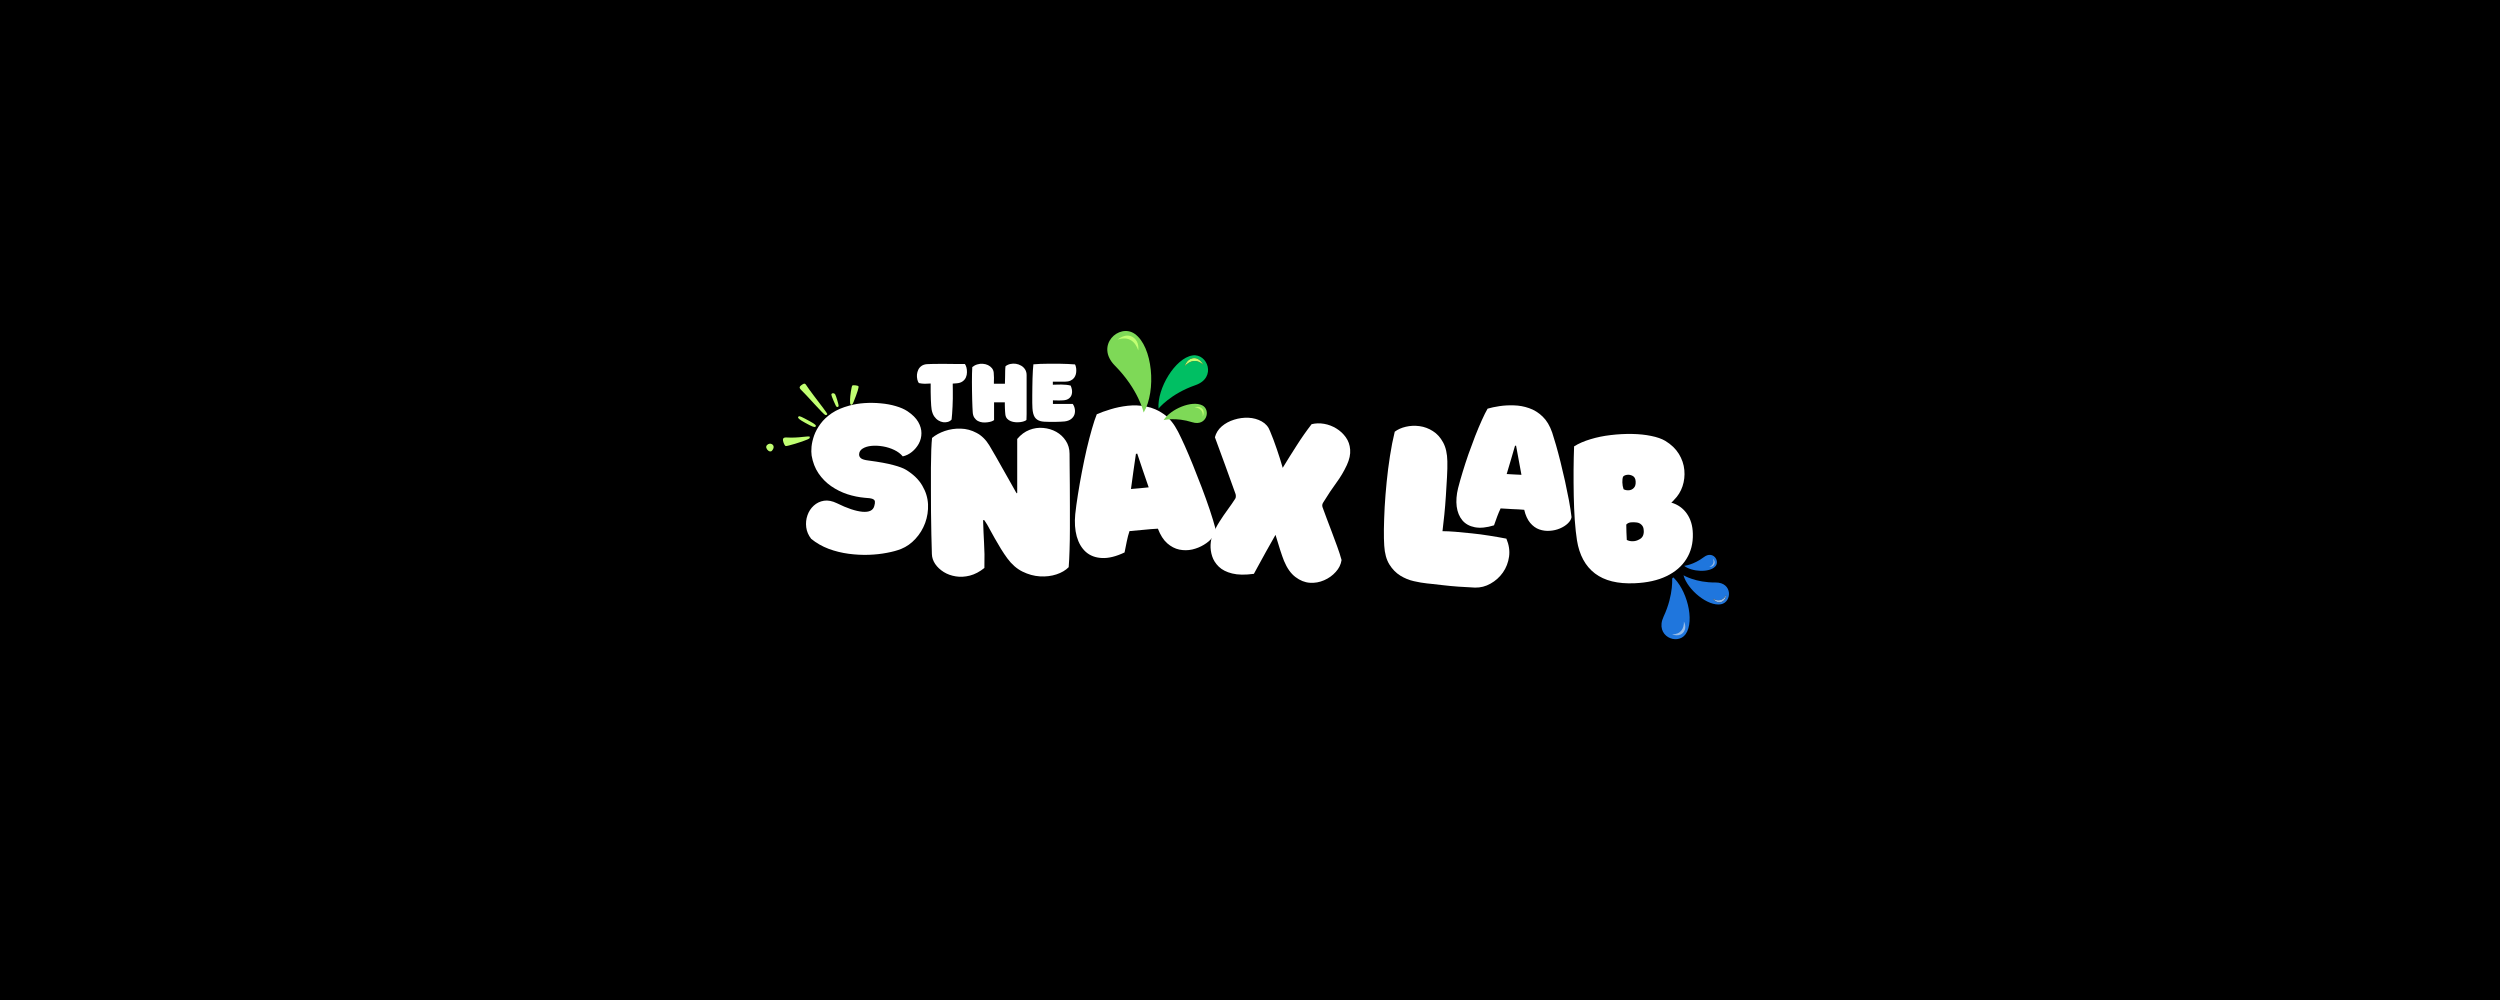<svg version="1.2" preserveAspectRatio="xMidYMid meet" height="240" viewBox="0 0 450 180" zoomAndPan="magnify" width="600" xmlns:xlink="http://www.w3.org/1999/xlink" xmlns="http://www.w3.org/2000/svg"><defs><clipPath id="217039e430"><path d="M 208 63 L 218 63 L 218 74 L 208 74 Z M 208 63"></path></clipPath><clipPath id="0ca9e55f4b"><path d="M 194.012 67.488 L 201.449 54.461 L 222.945 66.734 L 215.508 79.762 Z M 194.012 67.488"></path></clipPath><clipPath id="c1aeef79d2"><path d="M 194.012 67.488 L 201.449 54.461 L 222.945 66.734 L 215.508 79.762 Z M 194.012 67.488"></path></clipPath><clipPath id="cf665bc696"><path d="M 199 59 L 218 59 L 218 77 L 199 77 Z M 199 59"></path></clipPath><clipPath id="a91cf32448"><path d="M 194.012 67.488 L 201.449 54.461 L 222.945 66.734 L 215.508 79.762 Z M 194.012 67.488"></path></clipPath><clipPath id="8f78f74530"><path d="M 194.012 67.488 L 201.449 54.461 L 222.945 66.734 L 215.508 79.762 Z M 194.012 67.488"></path></clipPath><clipPath id="f0dc755fca"><path d="M 201 60 L 217 60 L 217 75 L 201 75 Z M 201 60"></path></clipPath><clipPath id="2c46ba65f9"><path d="M 194.012 67.488 L 201.449 54.461 L 222.945 66.734 L 215.508 79.762 Z M 194.012 67.488"></path></clipPath><clipPath id="5991bfee34"><path d="M 194.012 67.488 L 201.449 54.461 L 222.945 66.734 L 215.508 79.762 Z M 194.012 67.488"></path></clipPath><clipPath id="aa0e456135"><path d="M 303 103 L 312 103 L 312 109 L 303 109 Z M 303 103"></path></clipPath><clipPath id="69f5db43f0"><path d="M 303.07 119.02 L 294.52 111.707 L 306.711 97.461 L 315.258 104.773 Z M 303.07 119.02"></path></clipPath><clipPath id="df7d141b72"><path d="M 294.297 111.516 L 302.848 118.828 L 315.035 104.582 L 306.488 97.27 Z M 294.297 111.516"></path></clipPath><clipPath id="342e641d42"><path d="M 299 99 L 310 99 L 310 116 L 299 116 Z M 299 99"></path></clipPath><clipPath id="c270e91b98"><path d="M 303.07 119.02 L 294.52 111.707 L 306.711 97.461 L 315.258 104.773 Z M 303.07 119.02"></path></clipPath><clipPath id="3ee3675ee1"><path d="M 294.297 111.516 L 302.848 118.828 L 315.035 104.582 L 306.488 97.27 Z M 294.297 111.516"></path></clipPath><clipPath id="8b1dfcc8c4"><path d="M 300 100 L 311 100 L 311 115 L 300 115 Z M 300 100"></path></clipPath><clipPath id="946de736e9"><path d="M 303.07 119.02 L 294.52 111.707 L 306.711 97.461 L 315.258 104.773 Z M 303.07 119.02"></path></clipPath><clipPath id="f7e790b711"><path d="M 294.297 111.516 L 302.848 118.828 L 315.035 104.582 L 306.488 97.27 Z M 294.297 111.516"></path></clipPath><clipPath id="66934f5ac9"><path d="M 143 69 L 149 69 L 149 75 L 143 75 Z M 143 69"></path></clipPath><clipPath id="3e0dad2b40"><path d="M 134.52 75.273 L 151.777 64.68 L 156.484 72.348 L 139.227 82.945 Z M 134.52 75.273"></path></clipPath><clipPath id="8135701d8d"><path d="M 134.52 75.273 L 151.777 64.68 L 156.484 72.348 L 139.227 82.945 Z M 134.52 75.273"></path></clipPath><clipPath id="6a36c2692f"><path d="M 149 70 L 151 70 L 151 74 L 149 74 Z M 149 70"></path></clipPath><clipPath id="bc07115db0"><path d="M 134.52 75.273 L 151.777 64.68 L 156.484 72.348 L 139.227 82.945 Z M 134.52 75.273"></path></clipPath><clipPath id="a92acdeeda"><path d="M 134.52 75.273 L 151.777 64.68 L 156.484 72.348 L 139.227 82.945 Z M 134.52 75.273"></path></clipPath><clipPath id="82a32ae317"><path d="M 143 74 L 147 74 L 147 77 L 143 77 Z M 143 74"></path></clipPath><clipPath id="b6fd0bbce2"><path d="M 134.52 75.273 L 151.777 64.68 L 156.484 72.348 L 139.227 82.945 Z M 134.52 75.273"></path></clipPath><clipPath id="52135c014d"><path d="M 134.52 75.273 L 151.777 64.68 L 156.484 72.348 L 139.227 82.945 Z M 134.52 75.273"></path></clipPath><clipPath id="9e93652123"><path d="M 153 69 L 155 69 L 155 73 L 153 73 Z M 153 69"></path></clipPath><clipPath id="e5b6c9a9a3"><path d="M 134.52 75.273 L 151.777 64.68 L 156.484 72.348 L 139.227 82.945 Z M 134.52 75.273"></path></clipPath><clipPath id="d14be789bc"><path d="M 134.52 75.273 L 151.777 64.68 L 156.484 72.348 L 139.227 82.945 Z M 134.52 75.273"></path></clipPath><clipPath id="54b94b8179"><path d="M 137 79 L 140 79 L 140 82 L 137 82 Z M 137 79"></path></clipPath><clipPath id="cf660871aa"><path d="M 134.52 75.273 L 151.777 64.68 L 156.484 72.348 L 139.227 82.945 Z M 134.52 75.273"></path></clipPath><clipPath id="e2e4749a0f"><path d="M 134.52 75.273 L 151.777 64.68 L 156.484 72.348 L 139.227 82.945 Z M 134.52 75.273"></path></clipPath><clipPath id="eadf66c8c8"><path d="M 140 78 L 146 78 L 146 81 L 140 81 Z M 140 78"></path></clipPath><clipPath id="13ed6692a5"><path d="M 134.52 75.273 L 151.777 64.68 L 156.484 72.348 L 139.227 82.945 Z M 134.52 75.273"></path></clipPath><clipPath id="fd8c00497d"><path d="M 134.52 75.273 L 151.777 64.68 L 156.484 72.348 L 139.227 82.945 Z M 134.52 75.273"></path></clipPath></defs><g id="b6ba4a5834"><rect style="fill:#ffffff;fill-opacity:1;stroke:none;" height="180" y="0" width="450" x="0"></rect><rect style="fill:#000000;fill-opacity:1;stroke:none;" height="180" y="0" width="450" x="0"></rect><g style="fill:#ffffff;fill-opacity:1;"><g transform="translate(144.091, 99.226)"><path d="M 19 -14.656 C 20.32 -13.844 21.297 -12.895 21.922 -11.812 C 22.555 -10.738 22.898 -9.617 22.953 -8.453 C 23.004 -7.297 22.832 -6.176 22.438 -5.094 C 22.039 -4.02 21.461 -3.07 20.703 -2.25 C 19.953 -1.426 19.094 -0.816 18.125 -0.422 C 17.426 -0.141 16.57 0.094 15.562 0.281 C 14.562 0.477 13.469 0.598 12.281 0.641 C 11.102 0.68 9.895 0.617 8.656 0.453 C 7.414 0.285 6.219 -0.008 5.062 -0.438 C 3.906 -0.875 2.859 -1.473 1.922 -2.234 C 1.422 -2.879 1.125 -3.57 1.031 -4.312 C 0.938 -5.062 1.008 -5.781 1.25 -6.469 C 1.488 -7.156 1.863 -7.734 2.375 -8.203 C 2.895 -8.68 3.508 -8.977 4.219 -9.094 C 4.926 -9.207 5.707 -9.055 6.562 -8.641 C 8.395 -7.734 9.922 -7.223 11.141 -7.109 C 12.359 -7.004 13.07 -7.348 13.281 -8.141 C 13.383 -8.492 13.422 -8.77 13.391 -8.969 C 13.367 -9.164 13.227 -9.316 12.969 -9.422 C 12.707 -9.523 12.242 -9.594 11.578 -9.625 C 10.523 -9.719 9.477 -9.93 8.438 -10.266 C 7.395 -10.609 6.422 -11.094 5.516 -11.719 C 4.617 -12.344 3.859 -13.113 3.234 -14.031 C 2.617 -14.945 2.207 -16.016 2 -17.234 C 1.938 -17.672 1.93 -18.203 1.984 -18.828 C 2.047 -19.461 2.203 -20.133 2.453 -20.844 C 2.711 -21.562 3.098 -22.266 3.609 -22.953 C 4.117 -23.648 4.797 -24.285 5.641 -24.859 C 6.492 -25.43 7.547 -25.883 8.797 -26.219 C 9.66 -26.457 10.578 -26.609 11.547 -26.672 C 12.523 -26.734 13.492 -26.719 14.453 -26.625 C 15.422 -26.539 16.32 -26.375 17.156 -26.125 C 17.988 -25.883 18.68 -25.582 19.234 -25.219 C 20.141 -24.613 20.789 -23.969 21.188 -23.281 C 21.582 -22.594 21.773 -21.914 21.766 -21.25 C 21.766 -20.582 21.609 -19.957 21.297 -19.375 C 20.984 -18.801 20.57 -18.305 20.062 -17.891 C 19.562 -17.484 19.008 -17.211 18.406 -17.078 C 18.02 -17.547 17.508 -17.93 16.875 -18.234 C 16.25 -18.535 15.57 -18.75 14.844 -18.875 C 14.113 -19 13.426 -19.031 12.781 -18.969 C 12.133 -18.906 11.602 -18.742 11.188 -18.484 C 10.77 -18.223 10.555 -17.867 10.547 -17.422 C 10.547 -17.141 10.664 -16.906 10.906 -16.719 C 11.145 -16.539 11.598 -16.41 12.266 -16.328 C 14.172 -16.078 15.648 -15.805 16.703 -15.516 C 17.766 -15.234 18.531 -14.945 19 -14.656 Z M 19 -14.656" style="stroke:none"></path></g></g><g style="fill:#ffffff;fill-opacity:1;"><g transform="translate(164.365, 75.859)"><path d="M 9.312 -10.344 C 9.426 -10.195 9.52 -9.988 9.594 -9.719 C 9.664 -9.445 9.695 -9.156 9.688 -8.844 C 9.688 -8.531 9.625 -8.227 9.5 -7.938 C 9.375 -7.645 9.172 -7.398 8.891 -7.203 C 8.617 -7.004 8.254 -6.891 7.797 -6.859 C 7.617 -6.848 7.469 -6.836 7.344 -6.828 C 7.219 -6.816 7.145 -6.812 7.125 -6.812 C 7.133 -6.426 7.141 -6 7.141 -5.531 C 7.148 -5.07 7.148 -4.598 7.141 -4.109 C 7.129 -3.617 7.113 -3.141 7.094 -2.672 C 7.07 -2.211 7.047 -1.781 7.016 -1.375 C 6.992 -0.969 6.961 -0.625 6.922 -0.344 C 6.754 -0.145 6.535 -0.004 6.266 0.078 C 5.992 0.16 5.707 0.18 5.406 0.141 C 5.113 0.098 4.82 -0.008 4.531 -0.188 C 4.25 -0.363 4 -0.609 3.781 -0.922 C 3.57 -1.242 3.422 -1.645 3.328 -2.125 C 3.297 -2.27 3.27 -2.504 3.25 -2.828 C 3.227 -3.148 3.207 -3.523 3.188 -3.953 C 3.176 -4.391 3.164 -4.852 3.156 -5.344 C 3.156 -5.832 3.156 -6.328 3.156 -6.828 C 2.812 -6.797 2.457 -6.781 2.094 -6.781 C 1.727 -6.789 1.375 -6.832 1.031 -6.906 C 0.906 -7.07 0.812 -7.289 0.75 -7.562 C 0.688 -7.844 0.664 -8.133 0.688 -8.438 C 0.719 -8.738 0.797 -9.023 0.922 -9.297 C 1.055 -9.578 1.25 -9.805 1.5 -9.984 C 1.758 -10.172 2.086 -10.281 2.484 -10.312 C 2.703 -10.32 2.992 -10.332 3.359 -10.344 C 3.723 -10.352 4.129 -10.359 4.578 -10.359 C 5.023 -10.359 5.484 -10.359 5.953 -10.359 C 6.422 -10.359 6.875 -10.352 7.312 -10.344 C 7.75 -10.344 8.145 -10.344 8.5 -10.344 C 8.852 -10.344 9.125 -10.344 9.312 -10.344 Z M 9.312 -10.344" style="stroke:none"></path></g></g><g style="fill:#ffffff;fill-opacity:1;"><g transform="translate(174.557, 75.859)"><path d="M 4.344 -6.781 C 4.688 -6.781 5.02 -6.781 5.344 -6.781 C 5.664 -6.781 5.992 -6.781 6.328 -6.781 C 6.348 -7.164 6.359 -7.566 6.359 -7.984 C 6.359 -8.398 6.363 -8.781 6.375 -9.125 C 6.383 -9.477 6.406 -9.75 6.438 -9.938 C 6.688 -10.133 6.977 -10.27 7.312 -10.344 C 7.645 -10.414 7.977 -10.426 8.312 -10.375 C 8.656 -10.32 8.973 -10.207 9.266 -10.031 C 9.555 -9.863 9.789 -9.633 9.969 -9.344 C 10.145 -9.062 10.234 -8.723 10.234 -8.328 C 10.234 -8.117 10.234 -7.828 10.234 -7.453 C 10.234 -7.086 10.234 -6.664 10.234 -6.188 C 10.234 -5.707 10.234 -5.191 10.234 -4.641 C 10.234 -4.098 10.234 -3.547 10.234 -2.984 C 10.234 -2.422 10.234 -1.879 10.234 -1.359 C 10.234 -1.18 10.227 -0.984 10.219 -0.766 C 10.219 -0.547 10.211 -0.379 10.203 -0.266 C 10.117 -0.18 9.973 -0.102 9.766 -0.031 C 9.566 0.039 9.332 0.094 9.062 0.125 C 8.789 0.156 8.508 0.16 8.219 0.141 C 7.926 0.117 7.648 0.055 7.391 -0.047 C 7.129 -0.148 6.91 -0.297 6.734 -0.484 C 6.555 -0.68 6.445 -0.938 6.406 -1.25 C 6.383 -1.395 6.367 -1.562 6.359 -1.75 C 6.348 -1.945 6.336 -2.156 6.328 -2.375 C 6.328 -2.594 6.32 -2.797 6.312 -2.984 C 6.312 -3.172 6.312 -3.32 6.312 -3.438 C 5.977 -3.438 5.656 -3.438 5.344 -3.438 C 5.039 -3.438 4.719 -3.438 4.375 -3.438 C 4.375 -2.926 4.375 -2.398 4.375 -1.859 C 4.375 -1.328 4.375 -0.789 4.375 -0.25 C 4.281 -0.164 4.125 -0.082 3.906 0 C 3.695 0.07 3.453 0.125 3.172 0.156 C 2.891 0.195 2.598 0.203 2.297 0.172 C 2.004 0.141 1.727 0.055 1.469 -0.078 C 1.219 -0.211 1.004 -0.41 0.828 -0.672 C 0.648 -0.941 0.551 -1.285 0.531 -1.703 C 0.52 -1.898 0.504 -2.188 0.484 -2.562 C 0.473 -2.945 0.457 -3.391 0.438 -3.891 C 0.426 -4.391 0.414 -4.914 0.406 -5.469 C 0.395 -6.02 0.391 -6.566 0.391 -7.109 C 0.391 -7.648 0.395 -8.148 0.406 -8.609 C 0.414 -9.078 0.43 -9.469 0.453 -9.781 C 0.723 -10.008 1.023 -10.172 1.359 -10.266 C 1.691 -10.367 2.023 -10.406 2.359 -10.375 C 2.691 -10.352 3 -10.273 3.281 -10.141 C 3.562 -10.004 3.797 -9.82 3.984 -9.594 C 4.172 -9.363 4.281 -9.094 4.312 -8.781 C 4.344 -8.477 4.359 -8.176 4.359 -7.875 C 4.359 -7.582 4.352 -7.332 4.344 -7.125 C 4.344 -6.926 4.344 -6.812 4.344 -6.781 Z M 4.344 -6.781" style="stroke:none"></path></g></g><g style="fill:#ffffff;fill-opacity:1;"><g transform="translate(185.277, 75.859)"><path d="M 0.562 -2.391 C 0.551 -2.629 0.539 -2.945 0.531 -3.344 C 0.531 -3.738 0.531 -4.18 0.531 -4.672 C 0.531 -5.172 0.535 -5.68 0.547 -6.203 C 0.555 -6.734 0.566 -7.254 0.578 -7.766 C 0.598 -8.285 0.617 -8.758 0.641 -9.188 C 0.672 -9.625 0.703 -9.988 0.734 -10.281 C 1.078 -10.312 1.492 -10.336 1.984 -10.359 C 2.484 -10.379 3.016 -10.391 3.578 -10.391 C 4.148 -10.398 4.719 -10.398 5.281 -10.391 C 5.852 -10.379 6.395 -10.363 6.906 -10.344 C 7.414 -10.32 7.852 -10.297 8.219 -10.266 C 8.281 -10.18 8.332 -10.047 8.375 -9.859 C 8.426 -9.672 8.453 -9.457 8.453 -9.219 C 8.461 -8.988 8.438 -8.75 8.375 -8.5 C 8.312 -8.258 8.203 -8.035 8.047 -7.828 C 7.891 -7.629 7.676 -7.469 7.406 -7.344 C 7.133 -7.219 6.789 -7.156 6.375 -7.156 C 6.238 -7.156 6.109 -7.156 5.984 -7.156 C 5.867 -7.156 5.738 -7.156 5.594 -7.156 C 5.445 -7.156 5.266 -7.156 5.047 -7.156 C 4.836 -7.156 4.566 -7.156 4.234 -7.156 C 4.234 -7.07 4.234 -6.984 4.234 -6.891 C 4.234 -6.805 4.234 -6.711 4.234 -6.609 C 4.391 -6.609 4.598 -6.613 4.859 -6.625 C 5.129 -6.633 5.422 -6.641 5.734 -6.641 C 6.047 -6.641 6.348 -6.625 6.641 -6.594 C 6.941 -6.562 7.207 -6.516 7.438 -6.453 C 7.645 -5.992 7.727 -5.566 7.688 -5.172 C 7.656 -4.773 7.5 -4.453 7.219 -4.203 C 6.945 -3.953 6.555 -3.816 6.047 -3.797 C 5.879 -3.785 5.719 -3.781 5.562 -3.781 C 5.414 -3.781 5.238 -3.781 5.031 -3.781 C 4.832 -3.789 4.57 -3.797 4.25 -3.797 C 4.25 -3.68 4.25 -3.57 4.25 -3.469 C 4.25 -3.375 4.25 -3.27 4.25 -3.156 C 4.281 -3.156 4.316 -3.156 4.359 -3.156 C 4.398 -3.156 4.441 -3.156 4.484 -3.156 C 5.035 -3.156 5.586 -3.156 6.141 -3.156 C 6.703 -3.156 7.258 -3.156 7.812 -3.156 C 8.008 -2.883 8.133 -2.578 8.188 -2.234 C 8.25 -1.898 8.227 -1.57 8.125 -1.25 C 8.02 -0.938 7.82 -0.664 7.531 -0.438 C 7.238 -0.207 6.848 -0.062 6.359 0 C 6.191 0.02 5.957 0.035 5.656 0.047 C 5.363 0.066 5.039 0.078 4.688 0.078 C 4.344 0.086 3.992 0.086 3.641 0.078 C 3.297 0.078 2.984 0.066 2.703 0.047 C 2.422 0.023 2.203 -0.004 2.047 -0.047 C 1.566 -0.172 1.207 -0.414 0.969 -0.781 C 0.738 -1.156 0.602 -1.691 0.562 -2.391 Z M 0.562 -2.391" style="stroke:none"></path></g></g><g style="fill:#ffffff;fill-opacity:1;"><g transform="translate(166.129, 103.373)"><path d="M 16.969 -14.625 C 16.969 -15.812 16.969 -16.914 16.969 -17.938 C 16.969 -18.957 16.969 -19.984 16.969 -21.016 C 16.969 -22.047 16.969 -23.16 16.969 -24.359 C 17.613 -25.129 18.344 -25.672 19.156 -25.984 C 19.969 -26.305 20.801 -26.426 21.656 -26.344 C 22.508 -26.27 23.289 -26.035 24 -25.641 C 24.707 -25.242 25.281 -24.707 25.719 -24.031 C 26.164 -23.352 26.391 -22.57 26.391 -21.688 C 26.391 -21.164 26.395 -20.422 26.406 -19.453 C 26.414 -18.492 26.426 -17.395 26.438 -16.156 C 26.445 -14.926 26.453 -13.625 26.453 -12.25 C 26.461 -10.883 26.461 -9.531 26.453 -8.188 C 26.453 -6.844 26.43 -5.578 26.391 -4.391 C 26.359 -3.203 26.305 -2.164 26.234 -1.281 C 25.68 -0.719 24.945 -0.285 24.031 0.016 C 23.125 0.316 22.133 0.438 21.062 0.375 C 20 0.312 18.953 0.023 17.922 -0.484 C 16.891 -0.992 15.973 -1.797 15.172 -2.891 C 14.805 -3.391 14.426 -3.957 14.031 -4.594 C 13.645 -5.227 13.273 -5.859 12.922 -6.484 C 12.566 -7.117 12.25 -7.691 11.969 -8.203 C 11.695 -8.723 11.484 -9.094 11.328 -9.312 C 11.285 -9.406 11.234 -9.484 11.172 -9.547 C 11.117 -9.617 11.066 -9.691 11.016 -9.766 C 10.992 -9.766 10.961 -9.758 10.922 -9.75 C 10.891 -9.738 10.859 -9.734 10.828 -9.734 C 10.848 -8.953 10.875 -8.234 10.906 -7.578 C 10.938 -6.93 10.969 -6.289 11 -5.656 C 11.039 -5.031 11.066 -4.352 11.078 -3.625 C 11.086 -2.906 11.082 -2.078 11.062 -1.141 C 10.207 -0.453 9.336 0.004 8.453 0.234 C 7.566 0.461 6.723 0.508 5.922 0.375 C 5.117 0.25 4.395 -0.008 3.75 -0.406 C 3.102 -0.812 2.586 -1.297 2.203 -1.859 C 1.828 -2.422 1.629 -3.016 1.609 -3.641 C 1.578 -4.723 1.547 -5.91 1.516 -7.203 C 1.492 -8.492 1.473 -9.836 1.453 -11.234 C 1.441 -12.629 1.438 -14.004 1.438 -15.359 C 1.438 -16.711 1.438 -17.988 1.438 -19.188 C 1.445 -20.395 1.469 -21.461 1.5 -22.391 C 1.539 -23.328 1.586 -24.047 1.641 -24.547 C 2.266 -25.066 3.031 -25.484 3.938 -25.797 C 4.852 -26.109 5.805 -26.25 6.797 -26.219 C 7.797 -26.195 8.75 -25.941 9.656 -25.453 C 10.57 -24.973 11.344 -24.211 11.969 -23.172 C 12.426 -22.398 12.832 -21.703 13.188 -21.078 C 13.539 -20.453 13.883 -19.844 14.219 -19.25 C 14.562 -18.656 14.914 -18.031 15.281 -17.375 C 15.645 -16.727 16.062 -15.988 16.531 -15.156 C 16.582 -15.051 16.641 -14.945 16.703 -14.844 C 16.766 -14.75 16.82 -14.66 16.875 -14.578 C 16.883 -14.598 16.898 -14.609 16.922 -14.609 C 16.941 -14.609 16.957 -14.613 16.969 -14.625 Z M 16.969 -14.625" style="stroke:none"></path></g></g><g style="fill:#ffffff;fill-opacity:1;"><g transform="translate(193.623, 100.364)"><path d="M -0.078 -7.812 C 0.035 -8.863 0.195 -10.047 0.406 -11.359 C 0.613 -12.68 0.852 -14.047 1.125 -15.453 C 1.395 -16.859 1.68 -18.223 1.984 -19.547 C 2.297 -20.867 2.609 -22.07 2.922 -23.156 C 3.234 -24.25 3.523 -25.129 3.797 -25.797 C 4.473 -26.098 5.297 -26.395 6.266 -26.688 C 7.234 -26.988 8.27 -27.203 9.375 -27.328 C 10.477 -27.453 11.586 -27.406 12.703 -27.188 C 13.828 -26.977 14.883 -26.52 15.875 -25.812 C 16.863 -25.102 17.711 -24.055 18.422 -22.672 C 18.766 -22.004 19.172 -21.148 19.641 -20.109 C 20.109 -19.066 20.602 -17.898 21.125 -16.609 C 21.645 -15.328 22.164 -14 22.688 -12.625 C 23.207 -11.258 23.688 -9.926 24.125 -8.625 C 24.562 -7.32 24.922 -6.133 25.203 -5.062 C 25.191 -4.582 24.992 -4.098 24.609 -3.609 C 24.223 -3.117 23.707 -2.68 23.062 -2.297 C 22.426 -1.91 21.727 -1.629 20.969 -1.453 C 20.207 -1.285 19.438 -1.281 18.656 -1.438 C 17.875 -1.602 17.145 -1.984 16.469 -2.578 C 15.801 -3.172 15.242 -4.047 14.797 -5.203 C 13.984 -5.16 13.133 -5.094 12.25 -5 C 11.375 -4.906 10.52 -4.828 9.688 -4.766 C 9.5 -4.211 9.336 -3.602 9.203 -2.938 C 9.066 -2.281 8.93 -1.609 8.797 -0.922 C 7.254 -0.191 5.898 0.141 4.734 0.078 C 3.566 0.023 2.598 -0.336 1.828 -1.016 C 1.066 -1.703 0.52 -2.633 0.188 -3.812 C -0.133 -4.988 -0.223 -6.32 -0.078 -7.812 Z M 9.953 -12.344 C 10.504 -12.395 11.039 -12.441 11.562 -12.484 C 12.082 -12.535 12.609 -12.586 13.141 -12.641 C 12.797 -13.66 12.445 -14.676 12.094 -15.688 C 11.75 -16.695 11.41 -17.707 11.078 -18.719 C 11.023 -18.688 10.945 -18.672 10.844 -18.672 C 10.707 -17.641 10.555 -16.598 10.391 -15.547 C 10.234 -14.504 10.086 -13.438 9.953 -12.344 Z M 9.953 -12.344" style="stroke:none"></path></g></g><g style="fill:#ffffff;fill-opacity:1;"><g transform="translate(215.95, 102.586)"><path d="M 22.094 -11.328 C 22.281 -10.805 22.52 -10.156 22.812 -9.375 C 23.113 -8.594 23.43 -7.754 23.766 -6.859 C 24.109 -5.961 24.438 -5.078 24.75 -4.203 C 25.07 -3.328 25.332 -2.52 25.531 -1.781 C 25.414 -0.988 25.066 -0.273 24.484 0.359 C 23.91 1.004 23.211 1.504 22.391 1.859 C 21.566 2.223 20.707 2.375 19.812 2.312 C 18.914 2.25 18.055 1.906 17.234 1.281 C 16.41 0.664 15.723 -0.301 15.172 -1.625 C 14.973 -2.125 14.738 -2.789 14.469 -3.625 C 14.207 -4.469 13.93 -5.363 13.641 -6.312 C 13.098 -5.344 12.551 -4.375 12 -3.406 C 11.457 -2.445 10.988 -1.594 10.594 -0.844 C 10.195 -0.102 9.914 0.41 9.75 0.703 C 8.164 0.922 6.863 0.898 5.844 0.641 C 4.82 0.391 4.02 -0.016 3.438 -0.578 C 2.852 -1.148 2.453 -1.781 2.234 -2.469 C 2.016 -3.156 1.922 -3.836 1.953 -4.516 C 1.992 -5.191 2.102 -5.75 2.281 -6.188 C 2.656 -7.113 3.086 -7.957 3.578 -8.719 C 4.066 -9.488 4.562 -10.211 5.062 -10.891 C 5.562 -11.566 6.008 -12.219 6.406 -12.844 C 6.469 -12.945 6.5 -13.078 6.5 -13.234 C 6.508 -13.391 6.492 -13.531 6.453 -13.656 C 5.848 -15.363 5.234 -17.066 4.609 -18.766 C 3.984 -20.473 3.359 -22.176 2.734 -23.875 C 2.93 -24.645 3.344 -25.301 3.969 -25.844 C 4.602 -26.383 5.348 -26.785 6.203 -27.047 C 7.055 -27.316 7.914 -27.43 8.781 -27.391 C 9.656 -27.348 10.445 -27.129 11.156 -26.734 C 11.875 -26.336 12.375 -25.754 12.656 -24.984 C 13.082 -23.973 13.488 -22.895 13.875 -21.75 C 14.27 -20.602 14.625 -19.477 14.938 -18.375 C 15.707 -19.645 16.539 -20.977 17.438 -22.375 C 18.332 -23.781 19.234 -25.066 20.141 -26.234 C 20.859 -26.41 21.609 -26.43 22.391 -26.297 C 23.172 -26.16 23.898 -25.883 24.578 -25.469 C 25.266 -25.051 25.836 -24.52 26.297 -23.875 C 26.754 -23.238 27.016 -22.5 27.078 -21.656 C 27.148 -20.82 26.953 -19.895 26.484 -18.875 C 25.961 -17.75 25.332 -16.688 24.594 -15.688 C 23.863 -14.695 23.082 -13.523 22.25 -12.172 C 22.062 -11.898 22.008 -11.617 22.094 -11.328 Z M 22.094 -11.328" style="stroke:none"></path></g></g><g style="fill:#ffffff;fill-opacity:1;"><g transform="translate(246.929, 104.112)"><path d="M 18.578 1.656 C 17.586 1.613 16.586 1.555 15.578 1.484 C 14.566 1.41 13.633 1.32 12.781 1.219 C 11.926 1.125 11.238 1.047 10.719 0.984 C 10.207 0.93 9.953 0.906 9.953 0.906 C 9.223 0.832 8.43 0.695 7.578 0.5 C 6.723 0.312 5.906 -0.02 5.125 -0.5 C 4.344 -0.988 3.688 -1.66 3.156 -2.516 C 2.625 -3.379 2.316 -4.504 2.234 -5.891 C 2.18 -6.66 2.16 -7.648 2.172 -8.859 C 2.191 -10.066 2.238 -11.395 2.312 -12.844 C 2.395 -14.301 2.516 -15.812 2.672 -17.375 C 2.828 -18.938 3.023 -20.488 3.266 -22.031 C 3.504 -23.582 3.789 -25.039 4.125 -26.406 C 4.676 -26.82 5.344 -27.117 6.125 -27.297 C 6.914 -27.484 7.738 -27.52 8.594 -27.406 C 9.445 -27.289 10.242 -26.992 10.984 -26.516 C 11.734 -26.047 12.348 -25.367 12.828 -24.484 C 13.316 -23.598 13.57 -22.461 13.594 -21.078 C 13.613 -20.254 13.594 -19.301 13.531 -18.219 C 13.477 -17.133 13.41 -16.008 13.328 -14.844 C 13.254 -13.676 13.16 -12.539 13.047 -11.438 C 12.941 -10.332 12.832 -9.352 12.719 -8.5 C 13.363 -8.5 14.141 -8.461 15.047 -8.391 C 15.961 -8.316 16.941 -8.223 17.984 -8.109 C 19.035 -8.004 20.098 -7.863 21.172 -7.688 C 22.242 -7.52 23.258 -7.344 24.219 -7.156 C 24.688 -6.051 24.848 -4.973 24.703 -3.922 C 24.555 -2.867 24.188 -1.914 23.594 -1.062 C 23 -0.219 22.258 0.445 21.375 0.938 C 20.5 1.438 19.566 1.676 18.578 1.656 Z M 18.578 1.656" style="stroke:none"></path></g></g><g clip-path="url(#217039e430)" clip-rule="nonzero"><g clip-path="url(#0ca9e55f4b)" clip-rule="nonzero"><g clip-path="url(#c1aeef79d2)" clip-rule="nonzero"><path d="M 214.648 63.977 C 211.523 64.469 208.258 69.941 208.535 73.547 C 208.535 73.547 210.664 70.895 215.188 69.324 C 219.07 67.977 217.332 63.555 214.648 63.977 Z M 216.59 65.676 C 215.367 64.527 214.133 64.93 213.266 65.902 C 213.266 65.902 213.547 64.734 214.621 64.496 C 215.941 64.203 216.59 65.676 216.59 65.676 Z M 216.59 65.676" style="stroke:none;fill-rule:nonzero;fill:#00bf63;fill-opacity:1;"></path></g></g></g><g clip-path="url(#cf665bc696)" clip-rule="nonzero"><g clip-path="url(#a91cf32448)" clip-rule="nonzero"><g clip-path="url(#8f78f74530)" clip-rule="nonzero"><path d="M 209.449 75.621 C 209.449 75.621 211.613 75.059 214.613 76.004 C 217.188 76.812 218.004 73.801 216.426 72.973 C 214.586 72.004 210.715 73.613 209.449 75.621 Z M 200.691 65.824 C 204.922 70.09 205.863 74.254 205.863 74.254 C 208.164 70.34 207.5 62.367 204.246 60.09 C 201.453 58.137 197.055 62.16 200.691 65.824 Z M 200.691 65.824" style="stroke:none;fill-rule:nonzero;fill:#7ed957;fill-opacity:1;"></path></g></g></g><g clip-path="url(#f0dc755fca)" clip-rule="nonzero"><g clip-path="url(#2c46ba65f9)" clip-rule="nonzero"><g clip-path="url(#5991bfee34)" clip-rule="nonzero"><path d="M 214.621 64.496 C 213.547 64.734 213.266 65.902 213.266 65.902 C 214.133 64.93 215.367 64.527 216.59 65.676 C 216.59 65.676 215.941 64.203 214.621 64.496 Z M 201.176 61.133 C 203.164 60.434 204.379 61.516 204.887 63.07 C 204.887 63.07 205.152 61.59 204.039 60.773 C 202.668 59.77 201.176 61.133 201.176 61.133 Z M 215.047 73.336 C 215.898 73.402 216.602 73.887 216.488 74.984 C 216.488 74.984 217 74.059 216.32 73.484 C 215.766 73.02 215.047 73.336 215.047 73.336 Z M 215.047 73.336" style="stroke:none;fill-rule:nonzero;fill:#c1ff72;fill-opacity:1;"></path></g></g></g><g clip-path="url(#aa0e456135)" clip-rule="nonzero"><g clip-path="url(#69f5db43f0)" clip-rule="nonzero"><g clip-path="url(#df7d141b72)" clip-rule="nonzero"><path d="M 309.781 108.766 C 307.445 109.211 303.75 106.168 303.031 103.551 C 303.031 103.551 305.211 104.883 308.805 104.848 C 311.895 104.82 311.785 108.383 309.781 108.766 Z M 310.723 107.074 C 310.148 108.195 309.172 108.227 308.312 107.758 C 308.312 107.758 308.809 108.508 309.629 108.406 C 310.637 108.277 310.723 107.074 310.723 107.074 Z M 310.723 107.074" style="stroke:none;fill-rule:nonzero;fill:#1f76dd;fill-opacity:1;"></path></g></g></g><g clip-path="url(#342e641d42)" clip-rule="nonzero"><g clip-path="url(#c270e91b98)" clip-rule="nonzero"><g clip-path="url(#3ee3675ee1)" clip-rule="nonzero"><path d="M 303.148 101.852 C 303.148 101.852 304.824 101.699 306.707 100.273 C 308.32 99.047 309.66 100.969 308.754 101.957 C 307.699 103.105 304.559 102.949 303.148 101.852 Z M 299.441 111 C 301.355 106.91 300.965 103.727 300.965 103.727 C 303.582 105.91 305.133 111.719 303.41 114.152 C 301.93 116.242 297.801 114.512 299.441 111 Z M 299.441 111" style="stroke:none;fill-rule:nonzero;fill:#1f76dd;fill-opacity:1;"></path></g></g></g><g clip-path="url(#8b1dfcc8c4)" clip-rule="nonzero"><g clip-path="url(#946de736e9)" clip-rule="nonzero"><g clip-path="url(#f7e790b711)" clip-rule="nonzero"><path d="M 309.629 108.406 C 308.809 108.508 308.312 107.758 308.312 107.758 C 309.172 108.227 310.148 108.195 310.723 107.074 C 310.723 107.074 310.637 108.277 309.629 108.406 Z M 300.977 114.191 C 302.559 114.184 303.145 113.109 303.105 111.883 C 303.105 111.883 303.672 112.863 303.09 113.723 C 302.375 114.777 300.977 114.191 300.977 114.191 Z M 307.688 102.047 C 308.277 101.785 308.648 101.266 308.293 100.52 C 308.293 100.52 308.887 101.043 308.551 101.621 C 308.277 102.09 307.688 102.047 307.688 102.047 Z M 307.688 102.047" style="stroke:none;fill-rule:nonzero;fill:#97bce8;fill-opacity:1;"></path></g></g></g><g clip-path="url(#66934f5ac9)" clip-rule="nonzero"><g clip-path="url(#3e0dad2b40)" clip-rule="nonzero"><g clip-path="url(#8135701d8d)" clip-rule="nonzero"><path d="M 144.016 69.539 C 143.855 69.762 143.91 69.902 144.305 70.293 C 144.695 70.672 145.309 71.32 146.562 72.695 C 147.582 73.812 148.328 74.57 148.516 74.68 C 148.668 74.77 148.918 74.672 148.914 74.516 C 148.914 74.473 148.586 73.996 148.18 73.453 C 147.77 72.914 147 71.898 146.465 71.191 C 145.93 70.484 145.391 69.738 145.266 69.531 C 144.941 69.004 144.816 68.953 144.441 69.195 C 144.27 69.301 144.078 69.453 144.016 69.539 Z M 144.016 69.539" style="stroke:none;fill-rule:evenodd;fill:#c1ff72;fill-opacity:1;"></path></g></g></g><g clip-path="url(#6a36c2692f)" clip-rule="nonzero"><g clip-path="url(#bc07115db0)" clip-rule="nonzero"><g clip-path="url(#a92acdeeda)" clip-rule="nonzero"><path d="M 149.637 71.023 C 149.625 71.105 149.816 71.621 150.055 72.176 C 150.395 72.98 150.523 73.203 150.625 73.238 C 150.801 73.305 150.926 73.227 150.957 73.055 C 150.98 72.887 150.488 71.238 150.34 71 C 150.156 70.695 149.684 70.715 149.637 71.023 Z M 149.637 71.023" style="stroke:none;fill-rule:evenodd;fill:#c1ff72;fill-opacity:1;"></path></g></g></g><g clip-path="url(#82a32ae317)" clip-rule="nonzero"><g clip-path="url(#b6fd0bbce2)" clip-rule="nonzero"><g clip-path="url(#52135c014d)" clip-rule="nonzero"><path d="M 143.656 75.086 C 143.602 75.281 143.941 75.555 144.891 76.082 C 146.191 76.797 146.598 76.957 146.773 76.812 C 147.012 76.609 146.781 76.379 145.766 75.824 C 144.309 75.031 143.93 74.855 143.789 74.941 C 143.727 74.98 143.656 75.047 143.656 75.086 Z M 143.656 75.086" style="stroke:none;fill-rule:evenodd;fill:#c1ff72;fill-opacity:1;"></path></g></g></g><g clip-path="url(#9e93652123)" clip-rule="nonzero"><g clip-path="url(#e5b6c9a9a3)" clip-rule="nonzero"><g clip-path="url(#d14be789bc)" clip-rule="nonzero"><path d="M 153.152 70.508 C 152.984 71.629 152.961 72.633 153.078 72.77 C 153.266 72.973 153.441 72.855 153.621 72.41 C 154.348 70.594 154.625 69.695 154.52 69.523 C 154.434 69.387 153.598 69.281 153.426 69.387 C 153.355 69.434 153.246 69.879 153.152 70.508 Z M 153.152 70.508" style="stroke:none;fill-rule:evenodd;fill:#c1ff72;fill-opacity:1;"></path></g></g></g><g clip-path="url(#54b94b8179)" clip-rule="nonzero"><g clip-path="url(#cf660871aa)" clip-rule="nonzero"><g clip-path="url(#e2e4749a0f)" clip-rule="nonzero"><path d="M 137.926 80.363 C 137.848 80.695 138.234 81.219 138.586 81.25 C 138.809 81.266 138.863 81.242 139.008 81.062 C 139.414 80.57 139.309 80.031 138.777 79.887 C 138.434 79.789 138.008 80.023 137.926 80.363 Z M 137.926 80.363" style="stroke:none;fill-rule:evenodd;fill:#c1ff72;fill-opacity:1;"></path></g></g></g><g clip-path="url(#eadf66c8c8)" clip-rule="nonzero"><g clip-path="url(#13ed6692a5)" clip-rule="nonzero"><g clip-path="url(#fd8c00497d)" clip-rule="nonzero"><path d="M 140.949 79.02 C 140.852 79.332 141.16 80.16 141.418 80.289 C 141.598 80.371 144.488 79.504 145.34 79.105 C 145.648 78.973 145.742 78.898 145.758 78.781 C 145.77 78.699 145.75 78.602 145.711 78.57 C 145.672 78.535 145.168 78.57 144.59 78.633 C 143.594 78.758 142.559 78.801 141.711 78.75 C 141.188 78.727 141.02 78.781 140.949 79.02 Z M 140.949 79.02" style="stroke:none;fill-rule:evenodd;fill:#c1ff72;fill-opacity:1;"></path></g></g></g><g style="fill:#ffffff;fill-opacity:1;"><g transform="translate(283.4, 104.907)"><path d="M 17.438 -14.438 C 18.613 -14.094 19.547 -13.43 20.234 -12.453 C 20.922 -11.473 21.281 -10.27 21.312 -8.844 C 21.363 -7.125 20.977 -5.609 20.156 -4.297 C 19.344 -2.992 18.148 -1.961 16.578 -1.203 C 15.004 -0.441 13.086 -0.016 10.828 0.078 C 7.797 0.211 5.414 -0.375 3.688 -1.688 C 1.957 -3.008 0.879 -5 0.453 -7.656 C 0.297 -8.664 0.164 -9.863 0.062 -11.25 C -0.031 -12.633 -0.094 -14.109 -0.125 -15.672 C -0.156 -17.242 -0.164 -18.789 -0.156 -20.312 C -0.145 -21.844 -0.113 -23.258 -0.062 -24.562 C 0.75 -25.07 1.727 -25.5 2.875 -25.844 C 4.02 -26.195 5.238 -26.445 6.531 -26.594 C 7.832 -26.75 9.109 -26.816 10.359 -26.797 C 11.617 -26.773 12.77 -26.656 13.812 -26.438 C 14.863 -26.227 15.711 -25.93 16.359 -25.547 C 17.422 -24.898 18.234 -24.117 18.797 -23.203 C 19.359 -22.285 19.688 -21.316 19.781 -20.297 C 19.875 -19.285 19.766 -18.312 19.453 -17.375 C 19.141 -16.438 18.633 -15.625 17.938 -14.938 C 17.875 -14.852 17.805 -14.773 17.734 -14.703 C 17.66 -14.641 17.562 -14.551 17.438 -14.438 Z M 9.422 -7.719 C 9.742 -7.551 10.102 -7.473 10.5 -7.484 C 10.895 -7.492 11.254 -7.586 11.578 -7.766 C 11.953 -7.93 12.207 -8.176 12.344 -8.5 C 12.477 -8.82 12.516 -9.191 12.453 -9.609 C 12.43 -9.941 12.301 -10.223 12.062 -10.453 C 11.832 -10.68 11.551 -10.816 11.219 -10.859 C 10.945 -10.898 10.617 -10.91 10.234 -10.891 C 9.859 -10.867 9.555 -10.734 9.328 -10.484 C 9.328 -10.023 9.336 -9.562 9.359 -9.094 C 9.379 -8.633 9.398 -8.176 9.422 -7.719 Z M 8.844 -16.844 C 9.125 -16.695 9.438 -16.633 9.781 -16.656 C 10.133 -16.676 10.438 -16.816 10.688 -17.078 C 10.945 -17.336 11.055 -17.738 11.016 -18.281 C 10.984 -18.758 10.801 -19.082 10.469 -19.25 C 10.133 -19.426 9.797 -19.488 9.453 -19.438 C 9.109 -19.383 8.875 -19.27 8.75 -19.094 C 8.656 -18.852 8.613 -18.516 8.625 -18.078 C 8.633 -17.648 8.707 -17.238 8.844 -16.844 Z M 8.844 -16.844" style="stroke:none"></path></g></g><g style="fill:#ffffff;fill-opacity:1;"><g transform="translate(261.595, 94.279)"><path d="M 0.859 -6.406 C 1.078 -7.258 1.348 -8.219 1.672 -9.281 C 1.992 -10.344 2.348 -11.43 2.734 -12.547 C 3.129 -13.66 3.531 -14.742 3.938 -15.797 C 4.352 -16.848 4.754 -17.801 5.141 -18.656 C 5.523 -19.508 5.867 -20.195 6.172 -20.719 C 6.766 -20.895 7.473 -21.047 8.297 -21.172 C 9.129 -21.297 10.004 -21.344 10.922 -21.312 C 11.848 -21.289 12.754 -21.125 13.641 -20.812 C 14.535 -20.508 15.348 -20.004 16.078 -19.297 C 16.805 -18.598 17.379 -17.641 17.797 -16.422 C 17.992 -15.828 18.223 -15.078 18.484 -14.172 C 18.742 -13.266 19.016 -12.25 19.297 -11.125 C 19.578 -10.008 19.848 -8.859 20.109 -7.672 C 20.367 -6.492 20.602 -5.348 20.812 -4.234 C 21.02 -3.117 21.176 -2.102 21.281 -1.188 C 21.219 -0.801 20.992 -0.426 20.609 -0.062 C 20.234 0.301 19.758 0.602 19.188 0.844 C 18.625 1.082 18.02 1.223 17.375 1.266 C 16.727 1.316 16.094 1.234 15.469 1.016 C 14.852 0.797 14.305 0.398 13.828 -0.172 C 13.348 -0.754 12.992 -1.535 12.766 -2.516 C 12.086 -2.578 11.379 -2.617 10.641 -2.641 C 9.91 -2.672 9.203 -2.711 8.516 -2.766 C 8.305 -2.328 8.102 -1.848 7.906 -1.328 C 7.707 -0.805 7.516 -0.27 7.328 0.281 C 5.992 0.695 4.844 0.812 3.875 0.625 C 2.914 0.438 2.164 0.02 1.625 -0.625 C 1.082 -1.281 0.742 -2.109 0.609 -3.109 C 0.484 -4.109 0.566 -5.207 0.859 -6.406 Z M 9.609 -8.953 C 10.078 -8.922 10.523 -8.895 10.953 -8.875 C 11.379 -8.852 11.816 -8.832 12.266 -8.812 C 12.117 -9.695 11.957 -10.57 11.781 -11.438 C 11.613 -12.312 11.453 -13.188 11.297 -14.062 C 11.254 -14.039 11.191 -14.035 11.109 -14.047 C 10.879 -13.211 10.633 -12.375 10.375 -11.531 C 10.125 -10.695 9.867 -9.836 9.609 -8.953 Z M 9.609 -8.953" style="stroke:none"></path></g></g></g></svg>